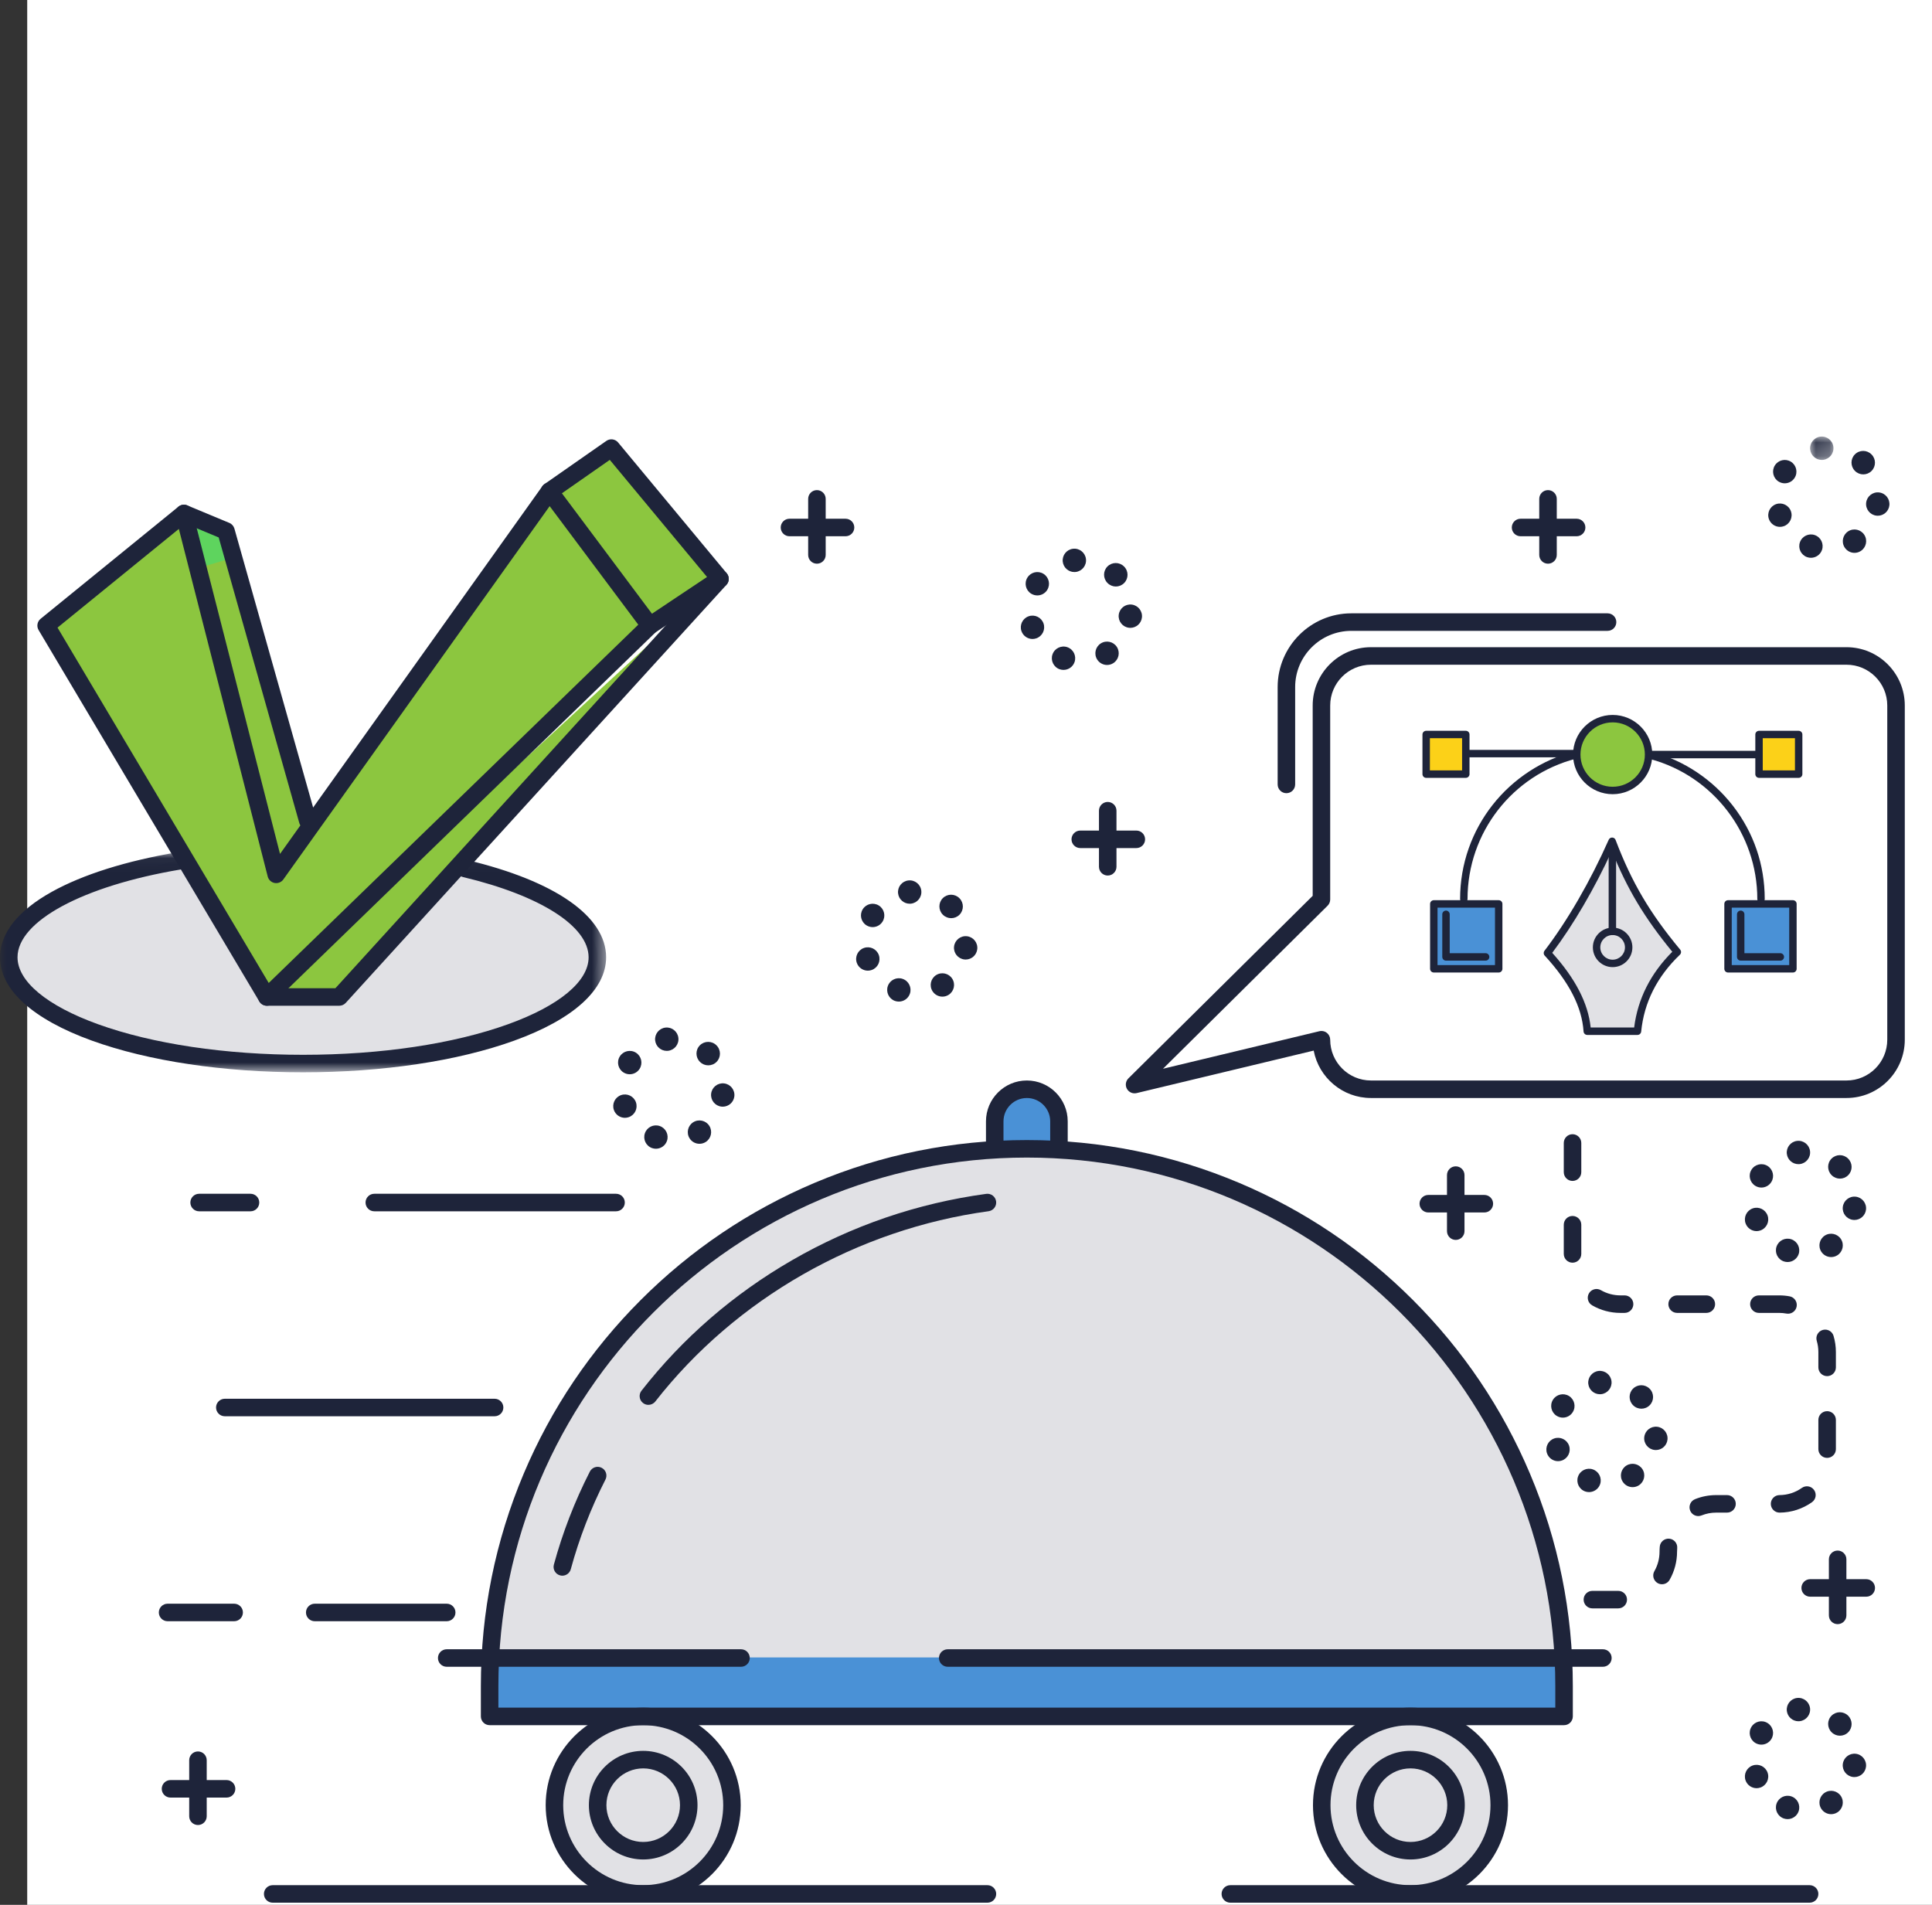 <?xml version="1.0" encoding="UTF-8"?>
<svg width="142px" height="140px" viewBox="0 0 142 140" version="1.1" xmlns="http://www.w3.org/2000/svg" xmlns:xlink="http://www.w3.org/1999/xlink">
    <rect x="0" y="0" width="142" height="140" fill="#333333" stroke="none"/>
    <!-- Generator: Sketch 51.3 (57544) - http://www.bohemiancoding.com/sketch -->
    <title>Group 18</title>
    <desc>Created with Sketch.</desc>
    <defs>
        <polygon id="path-1" points="0 107.811 140 107.811 140 0.055 0 0.055"></polygon>
        <polygon id="path-3" points="0.08 0.055 1.797 0.055 1.797 1.772 0.08 1.772"></polygon>
        <polygon id="path-5" points="0 0.041 44.549 0.041 44.549 16.223 0 16.223"></polygon>
    </defs>
    <g id="V1" stroke="none" stroke-width="1" fill="none" fill-rule="evenodd">
        <g id="Logo-Services" transform="translate(-1210, -725)">
            <g id="Group-5" transform="translate(490, 638)">
                <g id="Group-6-Copy-2" transform="translate(640, 87)">
                    <g id="Benefits-C">
                        <g id="Step-2">
                            <g id="Group-18" transform="translate(80, 0)">
                                <rect id="Rectangle-7" fill="#FFFFFF" fill-rule="nonzero" x="2" y="0" width="140" height="140"></rect>
                                <g id="Group-243" transform="translate(0, 32)">
                                    <g id="Group-14" transform="translate(0, 0.031)">
                                        <path d="M75.472,52.403 L75.472,52.403 C53.665,52.403 35.987,70.081 35.987,91.888 L35.987,94.12 L114.957,94.12 L114.957,91.888 C114.957,70.081 97.279,52.403 75.472,52.403" id="Fill-1" fill="#E1E1E5"></path>
                                        <path d="M47.275,94.12 C43.672,94.12 40.751,97.041 40.751,100.644 C40.751,104.247 43.672,107.167 47.275,107.167 C50.878,107.167 53.798,104.247 53.798,100.644 C53.798,97.041 50.878,94.12 47.275,94.12" id="Fill-3" fill="#E1E1E5"></path>
                                        <path d="M47.275,97.296 C45.426,97.296 43.927,98.795 43.927,100.644 C43.927,102.493 45.426,103.991 47.275,103.991 C49.124,103.991 50.622,102.493 50.622,100.644 C50.622,98.795 49.124,97.296 47.275,97.296" id="Fill-5" fill="#E1E1E5"></path>
                                        <path d="M103.67,94.12 C100.067,94.12 97.146,97.041 97.146,100.644 C97.146,104.247 100.067,107.167 103.67,107.167 C107.272,107.167 110.193,104.247 110.193,100.644 C110.193,97.041 107.272,94.12 103.67,94.12" id="Fill-7" fill="#E1E1E5"></path>
                                        <path d="M103.67,97.296 C101.821,97.296 100.322,98.795 100.322,100.644 C100.322,102.493 101.821,103.991 103.67,103.991 C105.518,103.991 107.017,102.493 107.017,100.644 C107.017,98.795 105.518,97.296 103.67,97.296" id="Fill-9" fill="#E1E1E5"></path>
                                        <mask id="mask-2" fill="white">
                                            <use xlink:href="#path-1"></use>
                                        </mask>
                                        <g id="Clip-12"></g>
                                        <polygon id="Fill-11" fill="#4A91D6" mask="url(#mask-2)" points="36.309 94.077 114.936 94.077 114.936 89.785 36.309 89.785"></polygon>
                                        <path d="M75.472,48.026 C74.168,48.026 73.112,49.083 73.112,50.386 L73.112,51.974 L77.833,51.974 L77.833,50.386 C77.833,49.083 76.776,48.026 75.472,48.026" id="Fill-13" fill="#4A91D6" mask="url(#mask-2)"></path>
                                    </g>
                                    <g id="Group-242" transform="translate(0, 0.031)">
                                        <path d="M76.698,10.145 C76.296,9.894 75.766,10.015 75.515,10.417 C75.262,10.819 75.384,11.348 75.786,11.6 C75.928,11.688 76.086,11.731 76.241,11.731 C76.527,11.731 76.806,11.589 76.969,11.329 C77.221,10.927 77.099,10.397 76.698,10.145" id="Fill-15" fill="#1E243A"></path>
                                        <path d="M81.403,10.821 C81.405,10.821 81.406,10.822 81.407,10.824 C81.575,10.991 81.795,11.076 82.013,11.076 C82.233,11.076 82.453,10.991 82.62,10.824 C82.956,10.488 82.956,9.945 82.621,9.609 L82.62,9.609 C82.619,9.609 82.619,9.608 82.618,9.607 C82.615,9.604 82.613,9.603 82.612,9.601 C82.275,9.266 81.732,9.268 81.397,9.603 C81.063,9.94 81.065,10.483 81.401,10.818 C81.401,10.819 81.402,10.82 81.403,10.821" id="Fill-17" fill="#1E243A"></path>
                                        <path d="M78.449,15.536 L78.45,15.536 C78.001,15.38 77.512,15.617 77.357,16.065 C77.201,16.512 77.437,17.002 77.885,17.158 C77.978,17.19 78.074,17.205 78.167,17.205 C78.522,17.205 78.855,16.984 78.978,16.629 C79.134,16.181 78.897,15.692 78.449,15.536" id="Fill-19" fill="#1E243A"></path>
                                        <path d="M75.603,13.264 C75.156,13.421 74.92,13.91 75.077,14.357 C75.201,14.711 75.533,14.932 75.887,14.932 C75.982,14.932 76.077,14.916 76.171,14.883 C76.619,14.726 76.854,14.236 76.697,13.789 C76.54,13.342 76.05,13.106 75.603,13.264" id="Fill-21" fill="#1E243A"></path>
                                        <path d="M78.867,8.301 C78.395,8.355 78.058,8.78 78.111,9.252 C78.162,9.689 78.533,10.012 78.963,10.012 C78.995,10.012 79.029,10.01 79.062,10.007 C79.533,9.953 79.871,9.527 79.817,9.056 C79.763,8.585 79.338,8.247 78.867,8.301" id="Fill-23" fill="#1E243A"></path>
                                        <path d="M83.173,12.403 C82.702,12.35 82.278,12.689 82.225,13.16 L82.225,13.16 C82.172,13.631 82.511,14.056 82.982,14.108 C83.015,14.112 83.048,14.114 83.08,14.114 C83.51,14.114 83.882,13.79 83.931,13.351 C83.983,12.88 83.644,12.455 83.173,12.403" id="Fill-25" fill="#1E243A"></path>
                                        <path d="M80.909,15.257 C80.508,15.51 80.388,16.04 80.641,16.441 C80.804,16.7 81.083,16.842 81.368,16.842 C81.524,16.842 81.683,16.799 81.825,16.709 C82.225,16.457 82.346,15.926 82.093,15.525 C81.84,15.124 81.31,15.004 80.909,15.257" id="Fill-27" fill="#1E243A"></path>
                                        <path d="M130.539,5.023 C130.091,5.18 129.855,5.67 130.013,6.118 C130.137,6.47 130.468,6.692 130.823,6.692 C130.917,6.692 131.013,6.676 131.107,6.643 C131.554,6.486 131.789,5.996 131.632,5.548 C131.476,5.101 130.986,4.866 130.539,5.023" id="Fill-29" fill="#1E243A"></path>
                                        <path d="M136.339,2.58 C136.34,2.581 136.341,2.582 136.342,2.584 C136.51,2.751 136.73,2.835 136.949,2.835 C137.169,2.835 137.388,2.751 137.556,2.584 C137.892,2.248 137.892,1.705 137.557,1.37 L137.556,1.37 C137.555,1.368 137.554,1.367 137.553,1.367 C137.551,1.364 137.549,1.362 137.546,1.361 C137.211,1.026 136.668,1.027 136.333,1.364 C135.999,1.7 136.001,2.243 136.336,2.578 C136.337,2.579 136.338,2.579 136.339,2.58" id="Fill-31" fill="#1E243A"></path>
                                        <path d="M133.385,7.296 C132.937,7.14 132.448,7.377 132.292,7.825 C132.136,8.272 132.373,8.761 132.821,8.918 C132.914,8.95 133.009,8.965 133.103,8.965 C133.458,8.965 133.79,8.742 133.914,8.389 C134.069,7.941 133.832,7.452 133.385,7.296" id="Fill-33" fill="#1E243A"></path>
                                        <path d="M131.633,1.905 C131.231,1.653 130.702,1.775 130.45,2.177 C130.198,2.579 130.32,3.108 130.722,3.36 C130.863,3.448 131.021,3.491 131.177,3.491 C131.462,3.491 131.741,3.348 131.904,3.088 C132.157,2.687 132.035,2.157 131.633,1.905" id="Fill-35" fill="#1E243A"></path>
                                        <path d="M138.109,4.162 C137.637,4.11 137.213,4.449 137.16,4.919 C137.108,5.391 137.447,5.815 137.918,5.868 C137.951,5.871 137.982,5.874 138.014,5.874 C138.446,5.874 138.818,5.549 138.867,5.111 C138.919,4.639 138.58,4.215 138.109,4.162" id="Fill-37" fill="#1E243A"></path>
                                        <path d="M135.844,7.016 L135.844,7.017 C135.444,7.27 135.323,7.8 135.577,8.201 C135.74,8.459 136.019,8.602 136.304,8.602 C136.46,8.602 136.619,8.559 136.76,8.469 C137.161,8.216 137.281,7.686 137.029,7.285 C136.776,6.884 136.246,6.764 135.844,7.016" id="Fill-39" fill="#1E243A"></path>
                                        <g id="Group-43" transform="translate(132.961, 0)">
                                            <mask id="mask-4" fill="white">
                                                <use xlink:href="#path-3"></use>
                                            </mask>
                                            <g id="Clip-42"></g>
                                            <path d="M0.841,0.061 C0.37,0.114 0.031,0.54 0.085,1.011 C0.136,1.449 0.507,1.772 0.938,1.772 C0.971,1.772 1.003,1.77 1.037,1.767 C1.507,1.712 1.845,1.287 1.791,0.815 C1.738,0.345 1.312,0.007 0.841,0.061" id="Fill-41" fill="#1E243A" mask="url(#mask-4)"></path>
                                        </g>
                                        <path d="M63.5,37.641 C63.052,37.797 62.817,38.288 62.974,38.736 C63.098,39.088 63.43,39.31 63.784,39.31 C63.879,39.31 63.974,39.294 64.068,39.261 C64.516,39.104 64.751,38.614 64.594,38.167 C64.437,37.719 63.947,37.484 63.5,37.641" id="Fill-44" fill="#1E243A"></path>
                                        <path d="M69.304,35.202 C69.472,35.369 69.692,35.452 69.91,35.452 C70.13,35.452 70.35,35.369 70.518,35.202 C70.853,34.866 70.853,34.323 70.518,33.987 C70.515,33.985 70.511,33.981 70.509,33.978 C70.172,33.644 69.629,33.645 69.295,33.981 C68.96,34.318 68.962,34.861 69.298,35.196 C69.3,35.197 69.302,35.199 69.304,35.202" id="Fill-46" fill="#1E243A"></path>
                                        <path d="M64.595,34.523 C64.193,34.271 63.663,34.393 63.411,34.795 C63.159,35.197 63.281,35.726 63.683,35.978 C63.825,36.066 63.983,36.109 64.138,36.109 C64.424,36.109 64.703,35.967 64.866,35.706 C65.118,35.305 64.996,34.775 64.595,34.523" id="Fill-48" fill="#1E243A"></path>
                                        <path d="M68.806,39.634 C68.405,39.888 68.285,40.418 68.538,40.819 C68.701,41.077 68.98,41.219 69.265,41.219 C69.421,41.22 69.58,41.177 69.722,41.087 C70.122,40.834 70.243,40.304 69.99,39.903 C69.737,39.502 69.207,39.382 68.806,39.634" id="Fill-50" fill="#1E243A"></path>
                                        <path d="M71.07,36.78 C70.599,36.728 70.175,37.067 70.122,37.537 C70.069,38.009 70.408,38.433 70.879,38.486 C70.912,38.49 70.945,38.492 70.977,38.492 C71.407,38.492 71.779,38.167 71.828,37.728 C71.88,37.257 71.541,36.833 71.07,36.78" id="Fill-52" fill="#1E243A"></path>
                                        <path d="M66.764,32.679 C66.292,32.733 65.954,33.158 66.008,33.629 C66.059,34.067 66.43,34.39 66.861,34.39 C66.893,34.39 66.926,34.388 66.959,34.385 C67.43,34.33 67.768,33.905 67.714,33.433 C67.661,32.963 67.235,32.625 66.764,32.679" id="Fill-54" fill="#1E243A"></path>
                                        <path d="M66.346,39.914 L66.347,39.914 C65.898,39.758 65.409,39.995 65.254,40.442 C65.098,40.89 65.334,41.379 65.782,41.536 C65.875,41.568 65.971,41.583 66.064,41.583 C66.419,41.583 66.752,41.361 66.875,41.007 C67.031,40.559 66.794,40.07 66.346,39.914" id="Fill-56" fill="#1E243A"></path>
                                        <path d="M129.916,94.609 C129.515,94.357 128.985,94.479 128.734,94.881 C128.481,95.282 128.603,95.812 129.005,96.064 C129.146,96.153 129.304,96.195 129.46,96.195 C129.746,96.195 130.025,96.052 130.188,95.792 C130.44,95.391 130.318,94.861 129.916,94.609" id="Fill-58" fill="#1E243A"></path>
                                        <path d="M134.622,95.284 C134.624,95.285 134.625,95.286 134.625,95.288 C134.794,95.455 135.013,95.538 135.232,95.538 C135.452,95.538 135.672,95.455 135.839,95.288 C136.175,94.952 136.175,94.409 135.84,94.073 C135.837,94.07 135.834,94.067 135.831,94.064 C135.494,93.73 134.951,93.731 134.616,94.067 C134.282,94.403 134.284,94.947 134.619,95.282 C134.62,95.282 134.621,95.283 134.622,95.284" id="Fill-60" fill="#1E243A"></path>
                                        <path d="M131.668,100 C131.22,99.844 130.731,100.081 130.576,100.529 C130.419,100.976 130.656,101.465 131.104,101.621 C131.198,101.653 131.293,101.669 131.387,101.669 C131.741,101.669 132.074,101.446 132.197,101.093 C132.352,100.645 132.116,100.155 131.668,100" id="Fill-62" fill="#1E243A"></path>
                                        <path d="M128.822,97.727 C128.375,97.884 128.14,98.373 128.296,98.821 C128.42,99.174 128.752,99.396 129.106,99.396 C129.201,99.396 129.296,99.379 129.39,99.347 C129.837,99.19 130.073,98.7 129.916,98.252 C129.758,97.805 129.269,97.57 128.822,97.727" id="Fill-64" fill="#1E243A"></path>
                                        <path d="M132.086,92.765 C131.614,92.818 131.277,93.244 131.33,93.715 C131.381,94.153 131.752,94.476 132.182,94.476 C132.214,94.476 132.248,94.474 132.28,94.47 L132.281,94.47 C132.752,94.416 133.09,93.991 133.036,93.519 C132.982,93.049 132.557,92.711 132.086,92.765" id="Fill-66" fill="#1E243A"></path>
                                        <path d="M136.392,96.866 C135.921,96.813 135.497,97.153 135.444,97.624 L135.444,97.624 C135.391,98.094 135.73,98.519 136.201,98.573 C136.234,98.576 136.266,98.578 136.297,98.578 C136.729,98.578 137.101,98.253 137.15,97.815 C137.202,97.343 136.863,96.918 136.392,96.866" id="Fill-68" fill="#1E243A"></path>
                                        <path d="M134.128,99.721 C133.727,99.973 133.607,100.504 133.86,100.905 C134.023,101.163 134.302,101.306 134.587,101.306 C134.743,101.306 134.902,101.263 135.044,101.173 C135.444,100.92 135.564,100.39 135.312,99.989 C135.059,99.588 134.528,99.468 134.128,99.721" id="Fill-70" fill="#1E243A"></path>
                                        <path d="M114.23,73.693 C113.782,73.85 113.547,74.339 113.704,74.787 C113.828,75.14 114.159,75.361 114.514,75.361 C114.608,75.361 114.704,75.345 114.798,75.312 C115.245,75.155 115.48,74.665 115.323,74.218 C115.166,73.771 114.677,73.536 114.23,73.693" id="Fill-72" fill="#1E243A"></path>
                                        <path d="M115.324,70.574 C114.922,70.323 114.393,70.445 114.141,70.846 C113.889,71.248 114.011,71.778 114.413,72.029 C114.554,72.118 114.712,72.161 114.868,72.161 C115.153,72.161 115.433,72.018 115.595,71.758 C115.848,71.355 115.726,70.827 115.324,70.574" id="Fill-74" fill="#1E243A"></path>
                                        <path d="M120.03,71.25 C120.031,71.251 120.032,71.252 120.033,71.253 C120.201,71.421 120.421,71.504 120.64,71.504 C120.86,71.504 121.079,71.421 121.248,71.253 C121.583,70.918 121.583,70.374 121.248,70.039 C121.244,70.036 121.241,70.033 121.238,70.029 C120.902,69.695 120.359,69.697 120.025,70.033 C119.69,70.369 119.692,70.912 120.028,71.247 C120.028,71.248 120.029,71.249 120.03,71.25" id="Fill-76" fill="#1E243A"></path>
                                        <path d="M119.535,75.686 C119.134,75.939 119.014,76.47 119.268,76.87 C119.431,77.129 119.71,77.27 119.995,77.27 C120.151,77.27 120.31,77.228 120.451,77.138 C120.852,76.886 120.972,76.355 120.72,75.954 C120.467,75.554 119.937,75.433 119.535,75.686" id="Fill-78" fill="#1E243A"></path>
                                        <path d="M121.8,72.832 C121.328,72.779 120.904,73.118 120.852,73.59 L120.851,73.59 C120.799,74.06 121.138,74.485 121.609,74.537 C121.642,74.541 121.674,74.542 121.706,74.542 C122.137,74.543 122.509,74.219 122.558,73.779 C122.61,73.308 122.271,72.884 121.8,72.832" id="Fill-80" fill="#1E243A"></path>
                                        <path d="M117.493,68.73 C117.022,68.785 116.685,69.209 116.738,69.681 C116.789,70.118 117.159,70.441 117.59,70.441 C117.623,70.441 117.656,70.439 117.689,70.436 C118.159,70.382 118.498,69.956 118.443,69.485 C118.389,69.015 117.964,68.676 117.493,68.73" id="Fill-82" fill="#1E243A"></path>
                                        <path d="M117.075,75.966 L117.076,75.966 C116.628,75.809 116.139,76.046 115.983,76.494 C115.827,76.942 116.064,77.431 116.512,77.587 C116.605,77.619 116.7,77.634 116.794,77.634 C117.149,77.634 117.481,77.412 117.605,77.058 C117.76,76.61 117.523,76.121 117.075,75.966" id="Fill-84" fill="#1E243A"></path>
                                        <path d="M128.822,56.783 C128.375,56.94 128.14,57.429 128.296,57.877 C128.42,58.23 128.752,58.452 129.106,58.452 C129.2,58.452 129.296,58.435 129.39,58.403 C129.837,58.245 130.073,57.755 129.916,57.308 C129.758,56.861 129.269,56.626 128.822,56.783" id="Fill-86" fill="#1E243A"></path>
                                        <path d="M129.916,53.664 C129.515,53.413 128.985,53.535 128.734,53.936 C128.481,54.338 128.603,54.868 129.005,55.119 C129.146,55.208 129.304,55.251 129.46,55.251 C129.746,55.251 130.025,55.108 130.188,54.848 C130.44,54.446 130.318,53.916 129.916,53.664" id="Fill-88" fill="#1E243A"></path>
                                        <path d="M134.622,54.339 C134.624,54.341 134.625,54.342 134.625,54.343 C134.794,54.511 135.013,54.595 135.232,54.595 C135.452,54.595 135.672,54.511 135.839,54.343 C136.175,54.008 136.175,53.464 135.84,53.13 C135.837,53.126 135.834,53.123 135.831,53.12 C135.494,52.785 134.951,52.787 134.616,53.124 C134.282,53.459 134.284,54.003 134.619,54.337 C134.62,54.338 134.621,54.338 134.622,54.339" id="Fill-90" fill="#1E243A"></path>
                                        <path d="M134.128,58.776 C133.727,59.029 133.607,59.56 133.86,59.96 C134.023,60.219 134.302,60.36 134.587,60.36 C134.743,60.36 134.902,60.318 135.044,60.228 C135.444,59.976 135.564,59.445 135.312,59.045 C135.059,58.644 134.528,58.524 134.128,58.776" id="Fill-92" fill="#1E243A"></path>
                                        <path d="M136.392,55.922 C135.921,55.87 135.497,56.209 135.444,56.68 L135.444,56.68 C135.391,57.151 135.73,57.575 136.201,57.627 C136.234,57.632 136.266,57.633 136.297,57.633 C136.729,57.633 137.101,57.309 137.15,56.87 C137.202,56.398 136.863,55.974 136.392,55.922" id="Fill-94" fill="#1E243A"></path>
                                        <path d="M131.668,59.056 C131.22,58.9 130.731,59.136 130.576,59.584 C130.419,60.032 130.656,60.521 131.104,60.677 C131.198,60.71 131.292,60.724 131.386,60.724 C131.741,60.724 132.074,60.502 132.197,60.148 C132.352,59.7 132.116,59.211 131.668,59.056" id="Fill-96" fill="#1E243A"></path>
                                        <path d="M132.086,51.821 C131.614,51.875 131.277,52.3 131.33,52.771 C131.381,53.209 131.752,53.531 132.182,53.531 C132.214,53.531 132.248,53.53 132.28,53.526 L132.281,53.526 C132.752,53.472 133.09,53.046 133.036,52.575 C132.982,52.105 132.557,51.767 132.086,51.821" id="Fill-98" fill="#1E243A"></path>
                                        <path d="M48.492,50.73 C48.044,50.573 47.555,50.81 47.4,51.258 C47.243,51.706 47.48,52.195 47.928,52.351 C48.022,52.383 48.116,52.398 48.21,52.398 C48.565,52.398 48.898,52.176 49.021,51.821 C49.177,51.374 48.94,50.885 48.492,50.73" id="Fill-100" fill="#1E243A"></path>
                                        <path d="M46.74,45.338 C46.339,45.087 45.809,45.209 45.557,45.61 C45.305,46.012 45.427,46.542 45.829,46.793 C45.971,46.882 46.128,46.924 46.284,46.924 C46.57,46.924 46.849,46.782 47.012,46.522 C47.264,46.12 47.142,45.591 46.74,45.338" id="Fill-102" fill="#1E243A"></path>
                                        <path d="M45.646,48.457 C45.199,48.614 44.963,49.104 45.12,49.55 C45.244,49.904 45.576,50.125 45.93,50.125 C46.025,50.125 46.12,50.109 46.214,50.076 C46.661,49.919 46.897,49.429 46.74,48.982 C46.583,48.535 46.093,48.3 45.646,48.457" id="Fill-104" fill="#1E243A"></path>
                                        <path d="M51.446,46.014 C51.448,46.015 51.449,46.015 51.45,46.017 C51.618,46.185 51.837,46.268 52.056,46.268 C52.276,46.268 52.496,46.185 52.664,46.017 C52.999,45.682 52.999,45.138 52.664,44.803 C52.662,44.802 52.662,44.801 52.661,44.8 C52.658,44.797 52.656,44.796 52.655,44.793 C52.318,44.459 51.775,44.461 51.44,44.797 C51.106,45.133 51.108,45.676 51.443,46.011 C51.444,46.012 51.445,46.013 51.446,46.014" id="Fill-106" fill="#1E243A"></path>
                                        <path d="M53.216,47.596 C52.745,47.542 52.321,47.882 52.268,48.353 C52.215,48.824 52.554,49.249 53.025,49.301 C53.058,49.306 53.09,49.307 53.122,49.307 C53.553,49.307 53.925,48.983 53.974,48.544 C54.026,48.073 53.687,47.648 53.216,47.596" id="Fill-108" fill="#1E243A"></path>
                                        <path d="M50.953,50.45 L50.952,50.45 C50.551,50.703 50.431,51.233 50.684,51.634 C50.847,51.893 51.126,52.034 51.411,52.034 C51.567,52.034 51.726,51.992 51.868,51.902 C52.268,51.65 52.388,51.119 52.135,50.718 C51.883,50.318 51.353,50.197 50.953,50.45" id="Fill-110" fill="#1E243A"></path>
                                        <path d="M48.91,43.494 C48.438,43.548 48.1,43.973 48.154,44.445 C48.205,44.882 48.576,45.205 49.006,45.205 C49.038,45.205 49.072,45.203 49.105,45.2 C49.576,45.146 49.914,44.72 49.86,44.25 C49.806,43.779 49.381,43.44 48.91,43.494" id="Fill-112" fill="#1E243A"></path>
                                        <path d="M113.777,3.991 C113.421,3.991 113.133,4.28 113.133,4.635 L113.133,8.755 C113.133,9.111 113.421,9.399 113.777,9.399 C114.132,9.399 114.421,9.111 114.421,8.755 L114.421,4.635 C114.421,4.28 114.132,3.991 113.777,3.991" id="Fill-114" fill="#1E243A"></path>
                                        <path d="M115.88,6.094 L111.76,6.094 C111.404,6.094 111.116,6.383 111.116,6.738 C111.116,7.094 111.404,7.382 111.76,7.382 L115.88,7.382 C116.235,7.382 116.524,7.094 116.524,6.738 C116.524,6.383 116.235,6.094 115.88,6.094" id="Fill-116" fill="#1E243A"></path>
                                        <path d="M135.064,81.931 C134.709,81.931 134.421,82.22 134.421,82.575 L134.421,86.695 C134.421,87.051 134.709,87.339 135.064,87.339 C135.42,87.339 135.708,87.051 135.708,86.695 L135.708,82.575 C135.708,82.22 135.42,81.931 135.064,81.931" id="Fill-118" fill="#1E243A"></path>
                                        <path d="M137.167,84.034 L133.047,84.034 C132.692,84.034 132.403,84.323 132.403,84.678 C132.403,85.034 132.692,85.322 133.047,85.322 L137.167,85.322 C137.523,85.322 137.811,85.034 137.811,84.678 C137.811,84.323 137.523,84.034 137.167,84.034" id="Fill-120" fill="#1E243A"></path>
                                        <path d="M106.996,53.691 C106.64,53.691 106.352,53.979 106.352,54.335 L106.352,58.455 C106.352,58.81 106.64,59.099 106.996,59.099 C107.351,59.099 107.639,58.81 107.639,58.455 L107.639,54.335 C107.639,53.979 107.351,53.691 106.996,53.691" id="Fill-122" fill="#1E243A"></path>
                                        <path d="M109.099,55.794 L104.979,55.794 C104.623,55.794 104.335,56.082 104.335,56.438 C104.335,56.793 104.623,57.082 104.979,57.082 L109.099,57.082 C109.454,57.082 109.742,56.793 109.742,56.438 C109.742,56.082 109.454,55.794 109.099,55.794" id="Fill-124" fill="#1E243A"></path>
                                        <path d="M14.549,96.695 C14.194,96.695 13.906,96.984 13.906,97.339 L13.906,101.459 C13.906,101.815 14.194,102.103 14.549,102.103 C14.905,102.103 15.193,101.815 15.193,101.459 L15.193,97.339 C15.193,96.984 14.905,96.695 14.549,96.695" id="Fill-126" fill="#1E243A"></path>
                                        <path d="M16.652,98.798 L12.532,98.798 C12.177,98.798 11.888,99.087 11.888,99.442 C11.888,99.798 12.177,100.086 12.532,100.086 L16.652,100.086 C17.008,100.086 17.296,99.798 17.296,99.442 C17.296,99.087 17.008,98.798 16.652,98.798" id="Fill-128" fill="#1E243A"></path>
                                        <path d="M81.416,26.91 C81.061,26.91 80.773,27.198 80.773,27.554 L80.773,31.674 C80.773,32.029 81.061,32.318 81.416,32.318 C81.772,32.318 82.06,32.029 82.06,31.674 L82.06,27.554 C82.06,27.198 81.772,26.91 81.416,26.91" id="Fill-130" fill="#1E243A"></path>
                                        <path d="M83.519,29.013 L79.399,29.013 C79.044,29.013 78.755,29.301 78.755,29.657 C78.755,30.012 79.044,30.3 79.399,30.3 L83.519,30.3 C83.875,30.3 84.163,30.012 84.163,29.657 C84.163,29.301 83.875,29.013 83.519,29.013" id="Fill-132" fill="#1E243A"></path>
                                        <path d="M60.043,3.991 C59.687,3.991 59.399,4.28 59.399,4.635 L59.399,8.755 C59.399,9.111 59.687,9.399 60.043,9.399 C60.399,9.399 60.687,9.111 60.687,8.755 L60.687,4.635 C60.687,4.28 60.399,3.991 60.043,3.991" id="Fill-134" fill="#1E243A"></path>
                                        <path d="M62.146,6.094 L58.026,6.094 C57.67,6.094 57.382,6.383 57.382,6.738 C57.382,7.094 57.67,7.382 58.026,7.382 L62.146,7.382 C62.502,7.382 62.79,7.094 62.79,6.738 C62.79,6.383 62.502,6.094 62.146,6.094" id="Fill-136" fill="#1E243A"></path>
                                        <path d="M114.313,93.476 L36.631,93.476 L36.631,91.888 C36.631,70.471 54.055,53.047 75.472,53.047 C96.889,53.047 114.313,70.471 114.313,91.888 L114.313,93.476 Z M103.847,63.513 C100.162,59.828 95.871,56.935 91.092,54.913 C86.144,52.821 80.889,51.76 75.472,51.76 C70.055,51.76 64.8,52.821 59.852,54.913 C55.073,56.935 50.782,59.828 47.097,63.513 C43.412,67.198 40.518,71.49 38.497,76.268 C36.404,81.216 35.343,86.471 35.343,91.888 L35.343,94.12 C35.343,94.476 35.632,94.764 35.987,94.764 L114.957,94.764 C115.313,94.764 115.601,94.476 115.601,94.12 L115.601,91.888 C115.601,86.471 114.54,81.216 112.447,76.268 C110.426,71.49 107.533,67.198 103.847,63.513 Z" id="Fill-138" fill="#1E243A"></path>
                                        <path d="M75.472,47.382 C73.816,47.382 72.468,48.73 72.468,50.386 L72.468,51.974 C72.468,52.33 72.756,52.618 73.112,52.618 C73.467,52.618 73.755,52.33 73.755,51.974 L73.755,50.386 C73.755,49.44 74.525,48.67 75.472,48.67 C76.419,48.67 77.189,49.44 77.189,50.386 L77.189,51.974 C77.189,52.33 77.477,52.618 77.833,52.618 C78.188,52.618 78.476,52.33 78.476,51.974 L78.476,50.386 C78.476,48.73 77.129,47.382 75.472,47.382" id="Fill-140" fill="#1E243A"></path>
                                        <path d="M54.464,89.185 L32.833,89.185 C32.477,89.185 32.189,89.473 32.189,89.828 C32.189,90.184 32.477,90.472 32.833,90.472 L54.464,90.472 C54.819,90.472 55.107,90.184 55.107,89.828 C55.107,89.473 54.819,89.185 54.464,89.185" id="Fill-142" fill="#1E243A"></path>
                                        <path d="M117.811,89.185 L69.657,89.185 C69.301,89.185 69.013,89.473 69.013,89.828 C69.013,90.184 69.301,90.472 69.657,90.472 L117.811,90.472 C118.167,90.472 118.455,90.184 118.455,89.828 C118.455,89.473 118.167,89.185 117.811,89.185" id="Fill-144" fill="#1E243A"></path>
                                        <path d="M47.275,106.524 C44.033,106.524 41.395,103.886 41.395,100.644 C41.395,97.402 44.033,94.764 47.275,94.764 C50.517,94.764 53.155,97.402 53.155,100.644 C53.155,103.886 50.517,106.524 47.275,106.524 M47.275,93.476 C43.323,93.476 40.107,96.692 40.107,100.644 C40.107,104.596 43.323,107.811 47.275,107.811 C51.227,107.811 54.442,104.596 54.442,100.644 C54.442,96.692 51.227,93.476 47.275,93.476" id="Fill-146" fill="#1E243A"></path>
                                        <path d="M47.275,103.348 C45.784,103.348 44.571,102.135 44.571,100.644 C44.571,99.153 45.784,97.94 47.275,97.94 C48.766,97.94 49.979,99.153 49.979,100.644 C49.979,102.135 48.766,103.348 47.275,103.348 M47.275,96.652 C45.074,96.652 43.283,98.443 43.283,100.644 C43.283,102.845 45.074,104.635 47.275,104.635 C49.476,104.635 51.266,102.845 51.266,100.644 C51.266,98.443 49.476,96.652 47.275,96.652" id="Fill-148" fill="#1E243A"></path>
                                        <path d="M103.67,106.524 C100.427,106.524 97.79,103.886 97.79,100.644 C97.79,97.402 100.427,94.764 103.67,94.764 C106.912,94.764 109.549,97.402 109.549,100.644 C109.549,103.886 106.912,106.524 103.67,106.524 M103.67,93.476 C99.717,93.476 96.502,96.692 96.502,100.644 C96.502,104.596 99.717,107.811 103.67,107.811 C107.622,107.811 110.837,104.596 110.837,100.644 C110.837,96.692 107.622,93.476 103.67,93.476" id="Fill-150" fill="#1E243A"></path>
                                        <path d="M103.67,103.348 C102.179,103.348 100.966,102.135 100.966,100.644 C100.966,99.153 102.179,97.94 103.67,97.94 C105.16,97.94 106.373,99.153 106.373,100.644 C106.373,102.135 105.16,103.348 103.67,103.348 M103.67,96.652 C101.469,96.652 99.678,98.443 99.678,100.644 C99.678,102.845 101.469,104.635 103.67,104.635 C105.87,104.635 107.661,102.845 107.661,100.644 C107.661,98.443 105.87,96.652 103.67,96.652" id="Fill-152" fill="#1E243A"></path>
                                        <path d="M72.488,55.714 C67.426,56.404 62.621,58.047 58.208,60.596 C53.896,63.086 50.176,66.311 47.149,70.182 C46.93,70.462 46.98,70.867 47.26,71.085 C47.378,71.177 47.517,71.222 47.656,71.222 C47.847,71.222 48.037,71.137 48.164,70.975 C54.084,63.403 63.013,58.306 72.662,56.99 C73.014,56.942 73.261,56.617 73.213,56.265 C73.165,55.913 72.839,55.666 72.488,55.714" id="Fill-154" fill="#1E243A"></path>
                                        <path d="M44.219,75.847 C43.903,75.685 43.515,75.811 43.353,76.128 C42.237,78.316 41.347,80.617 40.709,82.964 C40.616,83.307 40.819,83.661 41.162,83.754 C41.218,83.77 41.275,83.777 41.331,83.777 C41.614,83.777 41.874,83.588 41.952,83.302 C42.567,81.04 43.424,78.823 44.5,76.713 C44.662,76.396 44.536,76.008 44.219,75.847" id="Fill-156" fill="#1E243A"></path>
                                        <path d="M18.412,55.708 L14.635,55.708 C14.28,55.708 13.991,55.996 13.991,56.352 C13.991,56.707 14.28,56.996 14.635,56.996 L18.412,56.996 C18.768,56.996 19.056,56.707 19.056,56.352 C19.056,55.996 18.768,55.708 18.412,55.708" id="Fill-158" fill="#1E243A"></path>
                                        <path d="M45.279,55.708 L27.511,55.708 C27.155,55.708 26.867,55.996 26.867,56.352 C26.867,56.707 27.155,56.996 27.511,56.996 L45.279,56.996 C45.635,56.996 45.923,56.707 45.923,56.352 C45.923,55.996 45.635,55.708 45.279,55.708" id="Fill-160" fill="#1E243A"></path>
                                        <path d="M36.352,70.773 L16.524,70.773 C16.168,70.773 15.88,71.061 15.88,71.416 C15.88,71.772 16.168,72.06 16.524,72.06 L36.352,72.06 C36.708,72.06 36.996,71.772 36.996,71.416 C36.996,71.061 36.708,70.773 36.352,70.773" id="Fill-162" fill="#1E243A"></path>
                                        <path d="M17.21,85.837 L12.318,85.837 C11.962,85.837 11.674,86.125 11.674,86.481 C11.674,86.836 11.962,87.124 12.318,87.124 L17.21,87.124 C17.566,87.124 17.854,86.836 17.854,86.481 C17.854,86.125 17.566,85.837 17.21,85.837" id="Fill-164" fill="#1E243A"></path>
                                        <path d="M32.833,85.837 L23.133,85.837 C22.777,85.837 22.489,86.125 22.489,86.481 C22.489,86.836 22.777,87.124 23.133,87.124 L32.833,87.124 C33.188,87.124 33.476,86.836 33.476,86.481 C33.476,86.125 33.188,85.837 32.833,85.837" id="Fill-166" fill="#1E243A"></path>
                                        <path d="M138.712,44.386 C138.712,46.038 137.369,47.382 135.717,47.382 L100.764,47.382 C99.112,47.382 97.768,46.038 97.768,44.386 C97.768,44.189 97.678,44.003 97.523,43.881 C97.408,43.79 97.268,43.743 97.124,43.743 C97.074,43.743 97.024,43.748 96.974,43.76 L85.48,46.519 L97.578,34.535 C97.7,34.414 97.768,34.249 97.768,34.077 L97.768,19.82 C97.768,18.168 99.112,16.824 100.764,16.824 L135.717,16.824 C137.369,16.824 138.712,18.168 138.712,19.82 L138.712,44.386 Z M135.717,15.536 L100.764,15.536 C98.402,15.536 96.481,17.458 96.481,19.82 L96.481,33.809 L82.938,47.225 C82.732,47.428 82.688,47.743 82.828,47.996 C82.969,48.248 83.26,48.376 83.541,48.308 L96.555,45.185 C96.931,47.166 98.675,48.669 100.764,48.669 L135.717,48.669 C138.079,48.669 140,46.748 140,44.386 L140,19.82 C140,17.458 138.079,15.536 135.717,15.536 Z" id="Fill-168" fill="#1E243A"></path>
                                        <path d="M72.575,106.524 L20.043,106.524 C19.687,106.524 19.399,106.812 19.399,107.167 C19.399,107.523 19.687,107.811 20.043,107.811 L72.575,107.811 C72.931,107.811 73.219,107.523 73.219,107.167 C73.219,106.812 72.931,106.524 72.575,106.524" id="Fill-170" fill="#1E243A"></path>
                                        <path d="M133.004,106.524 L90.429,106.524 C90.074,106.524 89.785,106.812 89.785,107.167 C89.785,107.523 90.074,107.811 90.429,107.811 L133.004,107.811 C133.36,107.811 133.648,107.523 133.648,107.167 C133.648,106.812 133.36,106.524 133.004,106.524" id="Fill-172" fill="#1E243A"></path>
                                        <path d="M118.155,13.047 L99.324,13.047 C96.336,13.047 93.906,15.478 93.906,18.465 L93.906,25.622 C93.906,25.978 94.194,26.266 94.549,26.266 C94.905,26.266 95.193,25.978 95.193,25.622 L95.193,18.465 C95.193,16.188 97.046,14.335 99.324,14.335 L118.155,14.335 C118.51,14.335 118.798,14.047 118.798,13.691 C118.798,13.335 118.51,13.047 118.155,13.047" id="Fill-174" fill="#1E243A"></path>
                                        <path d="M119.405,63.176 L119.099,63.176 C118.594,63.176 118.098,63.044 117.664,62.793 C117.356,62.615 116.962,62.721 116.785,63.029 C116.607,63.337 116.713,63.731 117.021,63.908 C117.65,64.272 118.368,64.464 119.099,64.464 L119.405,64.464 C119.761,64.464 120.049,64.175 120.049,63.82 C120.049,63.464 119.761,63.176 119.405,63.176" id="Fill-176" fill="#1E243A"></path>
                                        <path d="M115.579,51.33 C115.224,51.33 114.936,51.619 114.936,51.974 L114.936,54.12 C114.936,54.476 115.224,54.764 115.579,54.764 C115.935,54.764 116.223,54.476 116.223,54.12 L116.223,51.974 C116.223,51.619 115.935,51.33 115.579,51.33" id="Fill-178" fill="#1E243A"></path>
                                        <path d="M123.268,64.464 L125.414,64.464 C125.769,64.464 126.058,64.175 126.058,63.82 C126.058,63.464 125.769,63.176 125.414,63.176 L123.268,63.176 C122.912,63.176 122.624,63.464 122.624,63.82 C122.624,64.175 122.912,64.464 123.268,64.464" id="Fill-180" fill="#1E243A"></path>
                                        <path d="M122.69,81.058 C122.336,81.027 122.023,81.287 121.991,81.642 C121.98,81.765 121.974,81.891 121.974,82.017 C121.974,82.518 121.844,83.011 121.596,83.443 C121.42,83.752 121.527,84.145 121.835,84.322 C121.936,84.38 122.046,84.407 122.155,84.407 C122.378,84.407 122.595,84.291 122.714,84.083 C123.072,83.457 123.262,82.742 123.262,82.018 C123.262,81.93 123.266,81.842 123.273,81.756 C123.305,81.402 123.044,81.09 122.69,81.058" id="Fill-182" fill="#1E243A"></path>
                                        <path d="M115.579,57.339 C115.224,57.339 114.936,57.627 114.936,57.983 L114.936,60.129 C114.936,60.484 115.224,60.773 115.579,60.773 C115.935,60.773 116.223,60.484 116.223,60.129 L116.223,57.983 C116.223,57.627 115.935,57.339 115.579,57.339" id="Fill-184" fill="#1E243A"></path>
                                        <path d="M118.939,84.893 L117.039,84.893 C116.683,84.893 116.395,85.181 116.395,85.536 C116.395,85.892 116.683,86.18 117.039,86.18 L118.939,86.18 C119.295,86.18 119.583,85.892 119.583,85.536 C119.583,85.181 119.295,84.893 118.939,84.893" id="Fill-186" fill="#1E243A"></path>
                                        <path d="M134.292,71.686 C133.936,71.686 133.648,71.974 133.648,72.33 L133.648,74.476 C133.648,74.831 133.936,75.119 134.292,75.119 C134.647,75.119 134.936,74.831 134.936,74.476 L134.936,72.33 C134.936,71.974 134.647,71.686 134.292,71.686" id="Fill-188" fill="#1E243A"></path>
                                        <path d="M126.935,77.854 L126.137,77.854 C125.599,77.854 125.076,77.955 124.581,78.155 C124.251,78.288 124.092,78.663 124.225,78.993 C124.326,79.244 124.567,79.396 124.822,79.396 C124.902,79.396 124.984,79.381 125.062,79.349 C125.404,79.211 125.765,79.142 126.137,79.142 L126.935,79.142 C127.29,79.142 127.578,78.853 127.578,78.498 C127.578,78.142 127.29,77.854 126.935,77.854" id="Fill-190" fill="#1E243A"></path>
                                        <path d="M133.963,65.718 C133.623,65.82 133.428,66.178 133.53,66.519 C133.608,66.784 133.648,67.06 133.648,67.339 L133.648,68.467 C133.648,68.823 133.936,69.111 134.292,69.111 C134.647,69.111 134.936,68.823 134.936,68.467 L134.936,67.339 C134.936,66.936 134.878,66.536 134.764,66.152 C134.663,65.811 134.304,65.617 133.963,65.718" id="Fill-192" fill="#1E243A"></path>
                                        <path d="M131.301,64.512 C131.341,64.519 131.38,64.523 131.419,64.523 C131.723,64.523 131.994,64.306 132.051,63.996 C132.116,63.647 131.886,63.311 131.536,63.246 C131.286,63.199 131.029,63.176 130.773,63.176 L129.276,63.176 C128.921,63.176 128.633,63.464 128.633,63.82 C128.633,64.175 128.921,64.464 129.276,64.464 L130.773,64.464 C130.95,64.464 131.128,64.48 131.301,64.512" id="Fill-194" fill="#1E243A"></path>
                                        <path d="M132.435,77.325 C131.953,77.667 131.386,77.85 130.793,77.854 C130.437,77.856 130.151,78.147 130.153,78.502 C130.156,78.856 130.444,79.142 130.797,79.142 L130.802,79.142 C131.66,79.136 132.482,78.871 133.18,78.375 C133.47,78.169 133.538,77.768 133.332,77.478 C133.127,77.188 132.725,77.12 132.435,77.325" id="Fill-196" fill="#1E243A"></path>
                                        <path d="M34.176,31.803 L13.144,31.243 C5.761,32.486 0.644,35.19 0.644,38.326 C0.644,42.64 10.328,46.137 22.275,46.137 C34.221,46.137 43.906,42.64 43.906,38.326 C43.906,35.6 40.038,33.2 34.176,31.803" id="Fill-198" fill="#E1E1E5"></path>
                                        <polygon id="Fill-200" fill="#8CC63F" points="20.3 32.232 13.519 5.708 3.391 13.948 19.614 41.245 47.768 13.948 40.386 4.077"></polygon>
                                        <polygon id="Fill-202" fill="#5ED45E" points="13.519 5.708 22.618 28.283 16.609 6.996"></polygon>
                                        <polygon id="Fill-204" fill="#8CC63F" points="40.386 4.077 47.768 13.948 52.918 10.515 44.936 0.901"></polygon>
                                        <polygon id="Fill-206" fill="#8CC63F" points="24.936 41.245 52.918 10.515 19.614 41.245"></polygon>
                                        <polygon id="Fill-208" fill="#8CC63F" points="13.947 9.901 20.62 32.517 23.419 31.691 16.746 9.075"></polygon>
                                        <path d="M19.751,40.215 L4.228,14.097 L13.145,6.843 L19.677,32.391 C19.739,32.634 19.936,32.819 20.182,32.865 C20.429,32.911 20.679,32.81 20.825,32.606 L40.399,5.169 L46.913,13.881 L19.751,40.215 Z M40.902,3.692 C40.779,3.527 40.582,3.43 40.379,3.434 C40.174,3.436 39.982,3.536 39.862,3.703 L20.581,30.73 L14.143,5.549 C14.089,5.336 13.93,5.166 13.721,5.097 C13.513,5.028 13.283,5.07 13.113,5.209 L2.984,13.449 C2.737,13.65 2.674,14.003 2.837,14.277 L19.06,41.574 C19.161,41.743 19.334,41.857 19.529,41.883 C19.557,41.887 19.585,41.888 19.614,41.888 C19.78,41.888 19.941,41.824 20.062,41.707 L48.216,14.411 C48.449,14.185 48.478,13.822 48.284,13.563 L40.902,3.692 Z" id="Fill-210" fill="#1E243A"></path>
                                        <path d="M17.229,6.821 C17.176,6.632 17.039,6.477 16.857,6.401 L13.767,5.114 C13.439,4.977 13.062,5.132 12.925,5.461 C12.788,5.789 12.944,6.166 13.272,6.302 L16.074,7.47 L21.998,28.458 C22.079,28.742 22.337,28.927 22.618,28.927 C22.676,28.927 22.734,28.919 22.793,28.903 C23.135,28.806 23.334,28.451 23.238,28.108 L17.229,6.821 Z" id="Fill-212" fill="#1E243A"></path>
                                        <path d="M45.431,0.49 C45.217,0.233 44.842,0.182 44.567,0.373 L40.018,3.549 C39.726,3.753 39.655,4.154 39.858,4.446 C40.062,4.737 40.463,4.809 40.755,4.605 L44.819,1.768 L51.966,10.376 L47.411,13.413 C47.115,13.61 47.035,14.01 47.233,14.306 C47.357,14.492 47.561,14.592 47.769,14.592 C47.892,14.592 48.016,14.557 48.125,14.484 L53.276,11.051 C53.427,10.949 53.529,10.789 53.555,10.608 C53.582,10.427 53.53,10.244 53.414,10.104 L45.431,0.49 Z" id="Fill-214" fill="#1E243A"></path>
                                        <path d="M52.442,10.082 L24.651,40.601 L19.614,40.601 C19.258,40.601 18.97,40.889 18.97,41.245 C18.97,41.6 19.258,41.888 19.614,41.888 L24.936,41.888 C25.117,41.888 25.29,41.812 25.412,41.678 L53.395,10.949 C53.634,10.686 53.615,10.278 53.352,10.039 C53.089,9.8 52.682,9.819 52.442,10.082" id="Fill-216" fill="#1E243A"></path>
                                        <g id="Group-220" transform="translate(0, 30.558)">
                                            <mask id="mask-6" fill="white">
                                                <use xlink:href="#path-5"></use>
                                            </mask>
                                            <g id="Clip-219"></g>
                                            <path d="M34.326,0.618 C33.98,0.536 33.632,0.75 33.55,1.095 C33.468,1.441 33.681,1.788 34.027,1.871 C39.723,3.229 43.262,5.489 43.262,7.768 C43.262,9.537 41.108,11.33 37.351,12.686 C33.334,14.137 27.98,14.936 22.275,14.936 C16.57,14.936 11.215,14.137 7.198,12.686 C3.442,11.33 1.288,9.537 1.288,7.768 C1.288,5.116 6.095,2.525 13.251,1.32 C13.602,1.261 13.838,0.929 13.779,0.578 C13.72,0.227 13.388,-0.009 13.037,0.05 C9.285,0.682 6.095,1.686 3.813,2.954 C1.318,4.34 -3.43347639e-05,6.004 -3.43347639e-05,7.768 C-3.43347639e-05,10.146 2.401,12.323 6.761,13.897 C10.915,15.397 16.424,16.223 22.275,16.223 C28.125,16.223 33.635,15.397 37.789,13.897 C42.148,12.323 44.549,10.146 44.549,7.768 C44.549,4.773 40.823,2.167 34.326,0.618" id="Fill-218" fill="#1E243A" mask="url(#mask-6)"></path>
                                        </g>
                                        <polygon id="Fill-221" fill="#FCD118" points="129.287 24.865 132.2 24.865 132.2 21.953 129.287 21.953"></polygon>
                                        <polygon id="Fill-223" fill="#FCD118" points="104.822 24.865 107.735 24.865 107.735 21.953 104.822 21.953"></polygon>
                                        <polygon id="Fill-224" fill="#4A91D6" points="127.009 39.173 131.778 39.173 131.778 34.404 127.009 34.404"></polygon>
                                        <polygon id="Fill-225" fill="#4A91D6" points="105.383 39.173 110.153 39.173 110.153 34.404 105.383 34.404"></polygon>
                                        <path d="M121.169,23.427 C121.169,24.885 119.987,26.067 118.529,26.067 C117.072,26.067 115.89,24.885 115.89,23.427 C115.89,21.97 117.072,20.788 118.529,20.788 C119.987,20.788 121.169,21.97 121.169,23.427" id="Fill-226" fill="#8CC63F"></path>
                                        <path d="M118.489,29.798 C117.064,33.008 115.354,35.897 113.733,38.016 C115.406,39.833 116.528,41.727 116.663,43.761 L120.353,43.761 C120.576,41.506 121.575,39.574 123.283,37.94 C121.038,35.239 119.684,32.949 118.489,29.798" id="Fill-227" fill="#E1E1E5"></path>
                                        <path d="M116.913,43.488 L120.109,43.488 C120.371,41.389 121.313,39.518 122.912,37.921 C120.875,35.44 119.588,33.297 118.47,30.503 C117.187,33.291 115.647,35.926 114.088,38 C115.798,39.902 116.724,41.702 116.913,43.488 M120.353,44.034 L116.663,44.034 C116.519,44.034 116.4,43.923 116.39,43.779 C116.271,41.985 115.336,40.161 113.532,38.201 C113.442,38.104 113.436,37.956 113.516,37.851 C115.208,35.638 116.885,32.739 118.239,29.688 C118.284,29.587 118.386,29.522 118.496,29.526 C118.607,29.529 118.705,29.598 118.744,29.702 C119.925,32.813 121.256,35.074 123.493,37.766 C123.584,37.876 123.575,38.038 123.471,38.138 C121.795,39.742 120.837,41.643 120.625,43.788 C120.611,43.928 120.493,44.034 120.353,44.034" id="Fill-228" fill="#1E243A"></path>
                                        <path d="M118.508,36.692 C118.357,36.692 118.235,36.569 118.235,36.418 L118.235,30.046 C118.235,29.895 118.357,29.773 118.508,29.773 C118.659,29.773 118.781,29.895 118.781,30.046 L118.781,36.418 C118.781,36.569 118.659,36.692 118.508,36.692" id="Fill-229" fill="#1E243A"></path>
                                        <path d="M118.527,36.692 C118.027,36.692 117.62,37.098 117.62,37.598 C117.62,38.098 118.027,38.504 118.527,38.504 C119.027,38.504 119.433,38.098 119.433,37.598 C119.433,37.098 119.027,36.692 118.527,36.692 M118.527,39.05 C117.726,39.05 117.074,38.399 117.074,37.598 C117.074,36.797 117.726,36.145 118.527,36.145 C119.328,36.145 119.979,36.797 119.979,37.598 C119.979,38.399 119.328,39.05 118.527,39.05" id="Fill-230" fill="#1E243A"></path>
                                        <path d="M127.282,38.9 L131.505,38.9 L131.505,34.677 L127.282,34.677 L127.282,38.9 Z M131.778,39.446 L127.009,39.446 C126.858,39.446 126.736,39.324 126.736,39.173 L126.736,34.404 C126.736,34.253 126.858,34.131 127.009,34.131 L131.778,34.131 C131.929,34.131 132.051,34.253 132.051,34.404 L132.051,39.173 C132.051,39.324 131.929,39.446 131.778,39.446 Z" id="Fill-231" fill="#1E243A"></path>
                                        <path d="M105.657,38.9 L109.88,38.9 L109.88,34.677 L105.657,34.677 L105.657,38.9 Z M110.153,39.446 L105.384,39.446 C105.233,39.446 105.11,39.324 105.11,39.173 L105.11,34.404 C105.11,34.253 105.233,34.131 105.384,34.131 L110.153,34.131 C110.304,34.131 110.426,34.253 110.426,34.404 L110.426,39.173 C110.426,39.324 110.304,39.446 110.153,39.446 Z" id="Fill-232" fill="#1E243A"></path>
                                        <path d="M129.214,23.701 L121.423,23.701 C121.273,23.701 121.15,23.578 121.15,23.427 C121.15,23.277 121.273,23.154 121.423,23.154 L129.214,23.154 C129.365,23.154 129.487,23.277 129.487,23.427 C129.487,23.578 129.365,23.701 129.214,23.701" id="Fill-233" fill="#1E243A"></path>
                                        <path d="M129.56,24.592 L131.927,24.592 L131.927,22.226 L129.56,22.226 L129.56,24.592 Z M132.2,25.139 L129.287,25.139 C129.136,25.139 129.014,25.016 129.014,24.865 L129.014,21.953 C129.014,21.802 129.136,21.68 129.287,21.68 L132.2,21.68 C132.35,21.68 132.473,21.802 132.473,21.953 L132.473,24.865 C132.473,25.016 132.35,25.139 132.2,25.139 Z" id="Fill-234" fill="#1E243A"></path>
                                        <path d="M105.095,24.592 L107.462,24.592 L107.462,22.226 L105.095,22.226 L105.095,24.592 Z M107.735,25.139 L104.822,25.139 C104.672,25.139 104.549,25.016 104.549,24.865 L104.549,21.953 C104.549,21.802 104.672,21.68 104.822,21.68 L107.735,21.68 C107.886,21.68 108.008,21.802 108.008,21.953 L108.008,24.865 C108.008,25.016 107.886,25.139 107.735,25.139 Z" id="Fill-235" fill="#1E243A"></path>
                                        <path d="M115.708,23.628 L107.771,23.628 C107.62,23.628 107.498,23.505 107.498,23.355 C107.498,23.204 107.62,23.082 107.771,23.082 L115.708,23.082 C115.859,23.082 115.981,23.204 115.981,23.355 C115.981,23.505 115.859,23.628 115.708,23.628" id="Fill-236" fill="#1E243A"></path>
                                        <path d="M109.191,38.572 L106.279,38.572 C106.128,38.572 106.006,38.45 106.006,38.299 L106.006,35.168 C106.006,35.018 106.128,34.895 106.279,34.895 C106.429,34.895 106.552,35.018 106.552,35.168 L106.552,38.026 L109.191,38.026 C109.342,38.026 109.464,38.149 109.464,38.299 C109.464,38.45 109.342,38.572 109.191,38.572" id="Fill-237" fill="#1E243A"></path>
                                        <path d="M130.852,38.572 L127.94,38.572 C127.789,38.572 127.667,38.45 127.667,38.299 L127.667,35.168 C127.667,35.018 127.789,34.895 127.94,34.895 C128.091,34.895 128.213,35.018 128.213,35.168 L128.213,38.026 L130.852,38.026 C131.003,38.026 131.126,38.149 131.126,38.299 C131.126,38.45 131.003,38.572 130.852,38.572" id="Fill-238" fill="#1E243A"></path>
                                        <path d="M118.529,21.061 C117.224,21.061 116.163,22.123 116.163,23.427 C116.163,24.732 117.224,25.794 118.529,25.794 C119.834,25.794 120.896,24.732 120.896,23.427 C120.896,22.123 119.834,21.061 118.529,21.061 M118.529,26.34 C116.923,26.34 115.617,25.033 115.617,23.427 C115.617,21.822 116.923,20.515 118.529,20.515 C120.135,20.515 121.442,21.822 121.442,23.427 C121.442,25.033 120.135,26.34 118.529,26.34" id="Fill-239" fill="#1E243A"></path>
                                        <path d="M129.433,34.313 C129.282,34.313 129.16,34.191 129.16,34.04 C129.16,29.245 125.932,25.019 121.311,23.763 C121.165,23.723 121.079,23.573 121.119,23.428 C121.158,23.282 121.309,23.196 121.454,23.236 C123.78,23.868 125.878,25.271 127.363,27.186 C128.896,29.162 129.706,31.532 129.706,34.04 C129.706,34.191 129.583,34.313 129.433,34.313" id="Fill-240" fill="#1E243A"></path>
                                        <path d="M107.589,34.313 C107.438,34.313 107.316,34.191 107.316,34.04 C107.316,32.764 107.529,31.512 107.949,30.32 C108.355,29.167 108.946,28.093 109.704,27.128 C111.219,25.201 113.353,23.805 115.713,23.197 C115.859,23.16 116.008,23.248 116.046,23.394 C116.083,23.54 115.996,23.689 115.849,23.726 C111.147,24.936 107.862,29.177 107.862,34.04 C107.862,34.191 107.74,34.313 107.589,34.313" id="Fill-241" fill="#1E243A"></path>
                                    </g>
                                </g>
                            </g>
                        </g>
                    </g>
                </g>
            </g>
        </g>
    </g>
</svg>